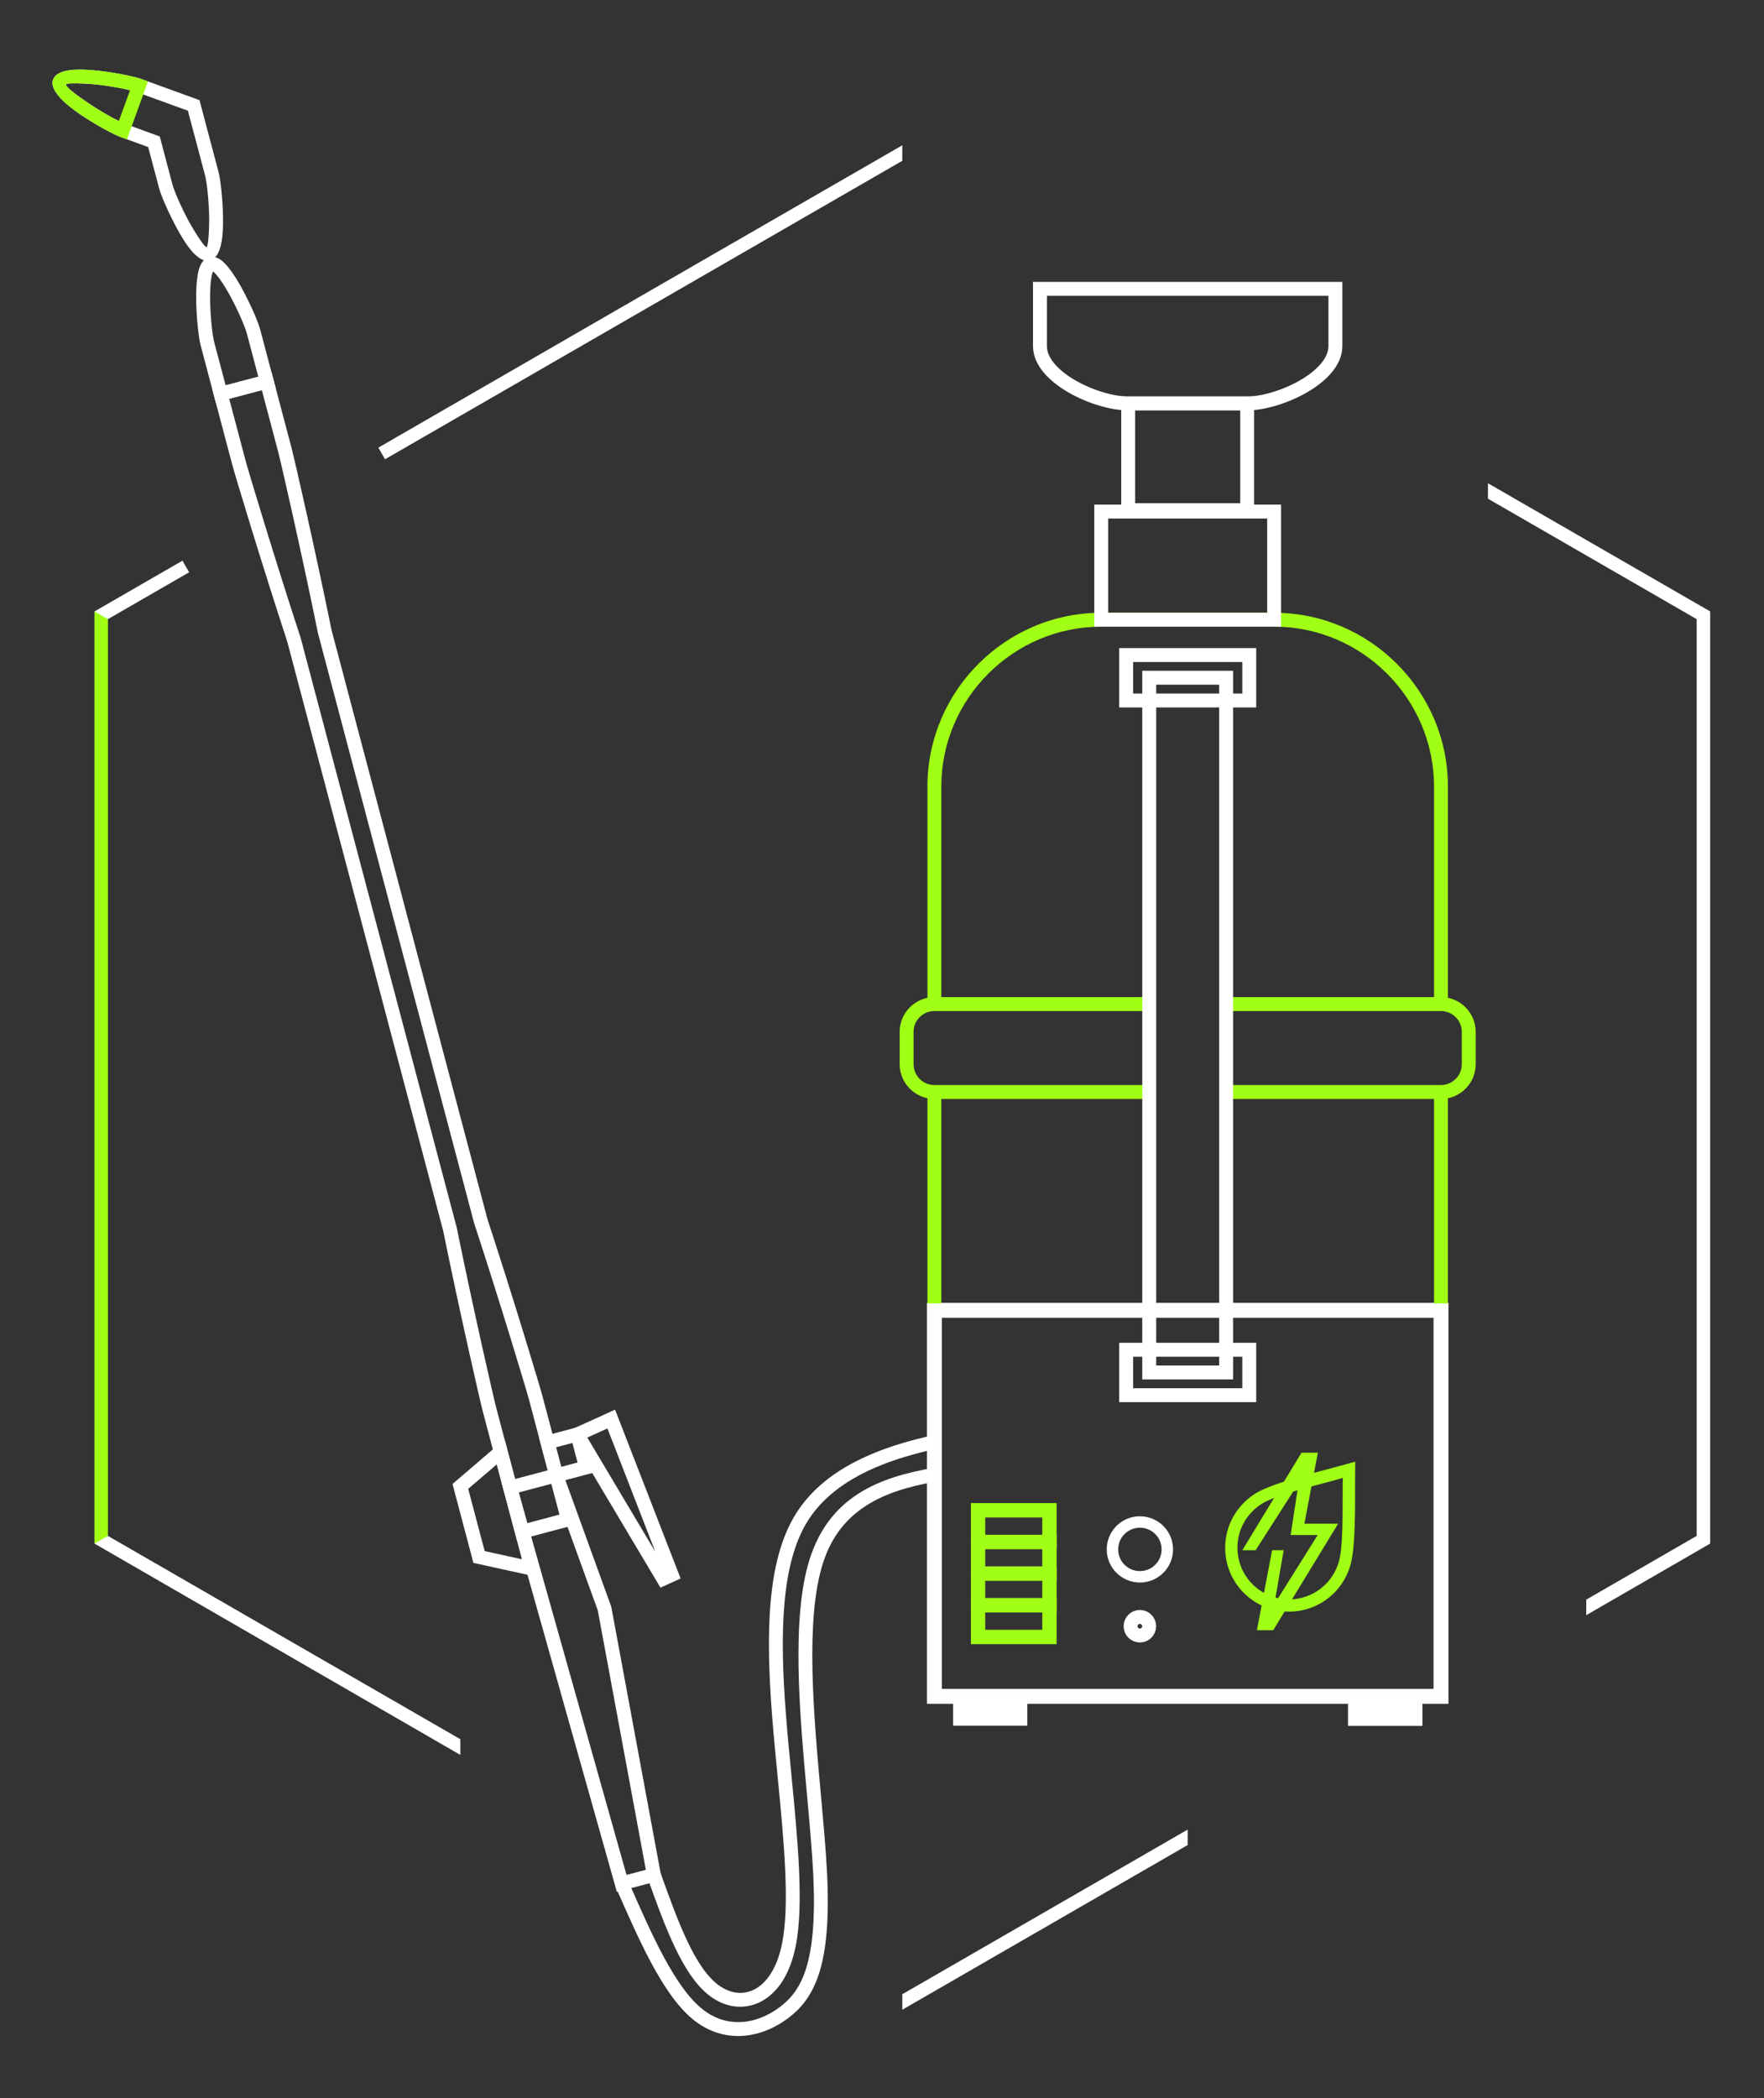 <?xml version="1.0" encoding="UTF-8"?> <!-- Creator: CorelDRAW 2020 (64-Bit) --> <svg xmlns="http://www.w3.org/2000/svg" xmlns:xlink="http://www.w3.org/1999/xlink" xmlns:xodm="http://www.corel.com/coreldraw/odm/2003" xml:space="preserve" width="370px" height="440px" style="shape-rendering:geometricPrecision; text-rendering:geometricPrecision; image-rendering:optimizeQuality; fill-rule:evenodd; clip-rule:evenodd" viewBox="0 0 370 440"><rect x="0" y="0" width="370" height="440" fill="#333333" stroke="none"/> <defs> <style type="text/css"> <![CDATA[ .str0 {stroke:#FEFEFE;stroke-width:3.13;stroke-miterlimit:22.926} .str2 {stroke:white;stroke-width:2.92;stroke-miterlimit:22.926} .str1 {stroke:white;stroke-width:2.92;stroke-miterlimit:22.926} .fil0 {fill:none} .fil4 {fill:#A0FF14} .fil1 {fill:white} .fil3 {fill:#A0FF14;fill-rule:nonzero} .fil5 {fill:white;fill-rule:nonzero} .fil2 {fill:white;fill-rule:nonzero} ]]> </style> </defs> <g id="Слой_x0020_1">  <g id="_3061044312864"> <rect class="fil0 str0" x="195.99" y="274.81" width="106.26" height="80.96"></rect> <rect class="fil1" x="199.91" y="355.77" width="15.57" height="6.15"></rect> <rect class="fil1" x="282.84" y="355.77" width="15.49" height="6.15"></rect> <path class="fil2" d="M239.09 318c1.92,0 3.66,0.78 4.92,2.03 1.26,1.26 2.04,3 2.04,4.92 0,1.92 -0.78,3.66 -2.04,4.91 -1.26,1.26 -3,2.04 -4.92,2.04 -1.92,0 -3.65,-0.78 -4.91,-2.04 -1.26,-1.25 -2.04,-2.99 -2.04,-4.91 0,-1.92 0.78,-3.66 2.04,-4.92 1.26,-1.25 2.99,-2.03 4.91,-2.03zm3.22 3.73c-0.82,-0.82 -1.96,-1.33 -3.22,-1.33 -1.25,0 -2.39,0.51 -3.22,1.33 -0.82,0.82 -1.33,1.96 -1.33,3.22 0,1.26 0.51,2.4 1.33,3.22 0.83,0.82 1.97,1.33 3.22,1.33 1.26,0 2.4,-0.51 3.22,-1.33 0.83,-0.82 1.34,-1.96 1.34,-3.22 0,-1.26 -0.51,-2.4 -1.34,-3.22z"></path> <rect class="fil1" x="282.75" y="355.77" width="15.57" height="6.15"></rect> <circle class="fil0 str1" cx="239.09" cy="341.06" r="1.95"></circle> <path class="fil3" d="M205.15 321.89l16.47 0 0 9.64 -17.97 0 0 -9.64 1.5 0zm13.47 3l-11.97 0 0 3.64 11.97 0 0 -3.64z"></path> <path class="fil3" d="M205.15 328.53l16.47 0 0 9.65 -17.97 0 0 -9.65 1.5 0zm13.47 3l-11.97 0 0 3.64 11.97 0 0 -3.64z"></path> <path class="fil3" d="M205.15 335.17l16.47 0 0 9.65 -17.97 0 0 -9.65 1.5 0zm13.47 3.01l-11.97 0 0 3.63 11.97 0 0 -3.63z"></path> <path class="fil3" d="M205.15 315.24l16.47 0 0 9.65 -17.97 0 0 -9.65 1.5 0zm13.47 3.01l-11.97 0 0 3.64 11.97 0 0 -3.64z"></path> <path class="fil4" d="M264.62 312.53c-1.86,0.84 -3.62,2.32 -4.86,3.93 -0.07,0.09 -0.14,0.18 -0.21,0.27l0 0 0 0 0 0.01c-0.07,0.09 -0.13,0.17 -0.19,0.26l-0.02 0.02c-0.05,0.09 -0.11,0.18 -0.17,0.26l-0.02 0.04c-0.05,0.08 -0.11,0.16 -0.16,0.24l-0.03 0.05c-0.04,0.08 -0.09,0.15 -0.14,0.23 -3.37,5.74 -2.03,13.22 3.38,17.38 5.41,4.16 12.99,3.55 17.67,-1.18 0.06,-0.07 0.13,-0.13 0.19,-0.2l0.04 -0.04c0.06,-0.07 0.13,-0.14 0.2,-0.21l0.02 -0.03c0.07,-0.08 0.14,-0.16 0.21,-0.24l0.02 -0.02c0.06,-0.08 0.13,-0.16 0.2,-0.24l0.01 -0.01 0 0 0 -0.01c0.07,-0.08 0.14,-0.17 0.21,-0.26 1.33,-1.74 2.18,-3.69 2.55,-5.71 0.99,-5.06 0.61,-14.9 0.75,-20.53 -5.47,1.6 -14.9,3.74 -19.65,5.99l0 0zm1.11 2.27c-1.51,0.69 -2.93,1.88 -3.94,3.19 -0.05,0.07 -0.11,0.14 -0.16,0.22l0 0 0 0 -0.01 0c-0.05,0.08 -0.1,0.15 -0.15,0.22l-0.01 0.01c-0.05,0.07 -0.1,0.14 -0.14,0.21l-0.02 0.03c-0.04,0.07 -0.09,0.13 -0.13,0.2l-0.02 0.04c-0.04,0.06 -0.08,0.12 -0.11,0.19 -2.74,4.64 -1.65,10.7 2.73,14.07 4.38,3.38 10.53,2.88 14.31,-0.96 0.05,-0.05 0.1,-0.1 0.15,-0.15l0.03 -0.04c0.06,-0.05 0.11,-0.11 0.17,-0.17l0.02 -0.03c0.05,-0.06 0.11,-0.12 0.16,-0.19l0.02 -0.01c0.06,-0.07 0.11,-0.13 0.17,-0.2l0 -0.01 0 0 0 0c0.06,-0.07 0.12,-0.14 0.17,-0.22 1.08,-1.4 1.77,-2.99 2.07,-4.62 0.8,-4.1 0.49,-12.06 0.61,-16.62 -4.43,1.29 -12.08,3.02 -15.92,4.84l0 0z"></path> <polygon class="fil4" points="260.58,325.12 273,304.67 276.42,304.67 273.6,319.56 280.67,319.56 267.06,341.9 263.64,341.9 266.82,325.12 269.25,325.12 267.3,336.43 276.39,321.93 272.41,321.93 270.72,321.93 272.37,311.06 263.37,325.12 "></polygon> <path class="fil3" d="M300.79 273.35l0 -44.33 1.46 0c0.5,0 0.99,-0.07 1.45,-0.19l0 44.52 -2.91 0zm-106.26 0l0 -44.52c0.46,0.12 0.95,0.19 1.45,0.19l1.46 0 0 44.33 -2.91 0zm106.26 -62.77l0 -45.61c0,-9.23 -3.78,-17.61 -9.86,-23.69 -6.07,-6.08 -14.46,-9.85 -23.68,-9.85l-36.26 0c-9.23,0 -17.61,3.77 -23.69,9.85 -6.08,6.08 -9.86,14.46 -9.86,23.69l0 45.61 -1.46 0c-0.5,0 -0.99,0.07 -1.45,0.19l0 -45.8c0,-10.03 4.1,-19.15 10.7,-25.75 6.61,-6.61 15.73,-10.71 25.76,-10.71l36.26 0c10.02,0 19.14,4.1 25.75,10.71 6.6,6.6 10.7,15.72 10.7,25.75l0 45.8c-0.46,-0.12 -0.95,-0.19 -1.45,-0.19l-1.46 0z"></path> <path class="fil5" d="M232.44 128.51l33.35 0 0 -19.76 -33.35 0 0 19.76zm34.81 2.92l-37.72 0 0 -25.6 39.17 0 0 25.6 -1.45 0z"></path> <path class="fil5" d="M236.63 83.15l26.42 0 0 25.26 -27.87 0 0 -25.26 1.45 0zm23.51 2.88l-22.05 0 0 19.5 22.05 0 0 -19.5z"></path> <path class="fil3" d="M302.25 212.04l-45.07 0 0 -2.92 45.07 0c2,0 3.82,0.82 5.14,2.14 1.32,1.32 2.14,3.14 2.14,5.14l0 6.8c0,2 -0.82,3.82 -2.14,5.14 -1.32,1.32 -3.15,2.14 -5.14,2.14l-45.07 0 0 -2.92 45.07 0c1.2,0 2.29,-0.49 3.08,-1.28 0.79,-0.79 1.28,-1.89 1.28,-3.08l0 -6.8c0,-1.2 -0.49,-2.29 -1.28,-3.08 -0.79,-0.79 -1.89,-1.28 -3.08,-1.28zm-61.2 0l-45.07 0c-1.19,0 -2.29,0.49 -3.08,1.28 -0.79,0.79 -1.28,1.88 -1.28,3.08l0 6.8c0,1.2 0.49,2.29 1.28,3.08 0.79,0.79 1.88,1.28 3.08,1.28l45.07 0 0 2.92 -45.07 0c-1.99,0 -3.81,-0.82 -5.13,-2.14 -1.33,-1.33 -2.15,-3.15 -2.15,-5.14l0 -6.8c0,-2 0.82,-3.82 2.15,-5.14 1.31,-1.32 3.13,-2.14 5.13,-2.14l45.07 0 0 2.92z"></path> <path class="fil0 str2" d="M236.63 84.61l24.96 0c6.61,0 18.51,-5.41 18.51,-12.02l0 -12.01 -61.97 0 0 12.01c0,6.61 11.89,12.02 18.5,12.02z"></path> <rect class="fil0 str2" x="241.05" y="142.14" width="16.13" height="145.7"></rect> <rect class="fil0 str2" x="236.21" y="283.08" width="25.82" height="9.53"></rect> <rect class="fil0 str2" x="236.21" y="137.38" width="25.82" height="9.53"></rect> <path class="fil0 str2" d="M68.12 132.47l16.1 60.84 16.61 62.74c5.44,16.6 11,35.06 11.56,37.2l6.74 25.44 -9.67 2.56 -6.74 -25.44c-0.57,-2.14 -4.87,-20.93 -8.35,-38.05l-16.6 -62.74 -16.11 -60.84c-5.44,-16.6 -11,-35.06 -11.56,-37.2l-3.81 -14.38 9.67 -2.56 3.81 14.38c0.56,2.14 4.87,20.93 8.35,38.05z"></path> <path class="fil5" d="M42.12 22.04l3.74 14.12c0.45,1.7 1.09,7.53 0.89,11.95 -0.15,3.32 -0.89,6.04 -2.69,6.52 -1.8,0.48 -3.79,-1.52 -5.56,-4.34 -2.36,-3.74 -4.69,-9.12 -5.13,-10.82l-2.29 -8.63 -5.82 -2.12c-1.36,-0.49 -5.06,-2.46 -8.27,-4.62 -3.56,-2.4 -6.55,-5.21 -5.89,-7.31l0.02 -0.08c0.64,-1.75 3.41,-2.24 6.73,-2.09 4.42,0.19 10.17,1.36 11.83,1.96l12.16 4.42 0.28 1.04zm0.22 12.22l-2.93 -11.04 -10.73 -3.9c-1.5,-0.55 -6.81,-1.61 -10.95,-1.79 -2.11,-0.1 -3.76,-0.08 -3.87,0.17 -0.17,0.49 2.14,2.23 4.76,3.99 3.01,2.03 6.42,3.85 7.64,4.29l7.25 2.64 2.67 10.1c0.41,1.55 2.57,6.52 4.78,10.02 1.13,1.79 2.09,3.14 2.35,3.07 0.27,-0.07 0.44,-1.72 0.53,-3.83 0.19,-4.14 -0.39,-9.52 -0.8,-11.07l-0.7 -2.65z"></path> <path class="fil3" d="M25.26 28.72c-1.36,-0.49 -5.06,-2.46 -8.27,-4.62 -3.56,-2.4 -6.55,-5.21 -5.89,-7.31l0.02 -0.08c0.64,-1.75 3.41,-2.24 6.73,-2.09 4.42,0.19 10.17,1.36 11.83,1.96l1.36 0.5 -4.41 12.14 -1.37 -0.5zm-6.64 -7.03c2.23,1.51 4.69,2.9 6.3,3.7l2.36 -6.47c-2.28,-0.56 -6.28,-1.25 -9.55,-1.39 -2.11,-0.1 -3.76,-0.08 -3.87,0.17 -0.17,0.49 2.14,2.23 4.76,3.99z"></path> <path class="fil0 str2" d="M55.96 80.04l-2.8 -10.57c-0.7,-2.66 -6.25,-14.83 -8.91,-14.13l0 0c-2.66,0.7 -1.46,14.03 -0.76,16.69l2.8 10.57 9.67 -2.56z"></path> <polygon class="fil0 str2" points="107,311.97 116.67,309.41 126.8,337.36 137.15,393.21 130.4,395 "></polygon> <polygon class="fil0 str2" points="128.21,297.61 121.1,300.84 139.12,331.1 140.9,330.29 "></polygon> <rect class="fil0 str2" transform="matrix(0.967 -0.256 0.256 0.967 114.84 302.494)" width="6.47" height="7.16"></rect> <polygon class="fil0 str2" points="105.02,304.49 96.56,311.74 100.48,326.54 111.5,328.96 "></polygon> <path class="fil5" d="M138.52 392.72c1.84,5.14 3.68,10.27 5.7,14.5 1.98,4.13 4.15,7.49 6.71,9.27 0.97,0.67 1.99,1.12 3,1.33 1.32,0.26 2.65,0.14 3.9,-0.4 1.29,-0.55 2.51,-1.57 3.56,-3.07 1.14,-1.65 2.07,-3.86 2.64,-6.69 1.68,-8.25 0.39,-21.6 -0.92,-35.04 -0.42,-4.37 -0.85,-8.75 -1.16,-12.73 -0.67,-8.71 -0.94,-16.79 -0.31,-23.89 0.63,-7.22 2.19,-13.45 5.17,-18.32 3.01,-4.91 7.41,-8.37 12.08,-10.86 4.59,-2.45 9.41,-3.96 13.37,-4.99 1.34,-0.34 2.57,-0.64 3.73,-0.89l0 2.98c-0.94,0.21 -1.94,0.45 -3,0.73 -3.79,0.98 -8.4,2.42 -12.74,4.73 -4.25,2.28 -8.26,5.41 -10.96,9.81 -2.71,4.45 -4.15,10.26 -4.75,17.06 -0.61,6.93 -0.35,14.87 0.32,23.42 0.33,4.31 0.74,8.5 1.15,12.68 1.32,13.66 2.64,27.22 0.87,35.89 -0.66,3.25 -1.75,5.83 -3.1,7.77 -1.38,1.96 -3.03,3.31 -4.8,4.08 -1.82,0.78 -3.74,0.96 -5.62,0.58 -1.43,-0.29 -2.81,-0.9 -4.09,-1.79 -3.02,-2.1 -5.49,-5.85 -7.67,-10.41 -2.14,-4.46 -3.98,-9.61 -5.82,-14.77l2.74 -0.98z"></path> <path class="fil5" d="M131.74 394.42c2.43,5.55 4.86,11.11 7.42,15.88 2.51,4.66 5.12,8.55 7.95,10.89 2.51,2.08 5.22,2.93 7.85,2.9 3.06,-0.03 6.08,-1.25 8.61,-3.16 2.37,-1.77 4.31,-4.16 5.56,-8.25 1.31,-4.3 1.89,-10.43 1.45,-19.59 -0.24,-4.78 -0.74,-10.32 -1.27,-16.21 -1.58,-17.34 -3.42,-37.64 0.55,-49.99 4.19,-13 14.43,-17.1 26.13,-19.07l0 2.97c-10.59,1.87 -19.73,5.71 -23.36,16.99 -3.79,11.79 -1.98,31.77 -0.43,48.84 0.54,5.96 1.05,11.57 1.28,16.34 0.46,9.5 -0.16,15.96 -1.57,20.56 -1.47,4.8 -3.77,7.62 -6.6,9.74 -2.99,2.25 -6.6,3.7 -10.31,3.74 -3.3,0.04 -6.67,-1.01 -9.75,-3.56 -3.15,-2.61 -5.98,-6.8 -8.65,-11.76 -2.6,-4.85 -5.07,-10.48 -7.53,-16.1l2.67 -1.16z"></path> <path class="fil5" d="M312.1 101.35c15.53,8.97 31.07,17.93 46.61,26.88l0 195.5 -25.99 15.01 0 -3.26 23.16 -13.36 0 -192.27 -43.78 -25.26 0 -3.24zm-62.98 285.6c-19.96,11.51 -39.91,23.02 -59.86,34.54l0 -3.25 59.86 -34.53 0 3.24zm-59.86 -353.23l0 0 -108.5 62.6 -1.4 -2.44c36.63,-21.15 73.25,-42.3 109.9,-63.41l0 3.25zm-149.59 86.3l-17.03 9.83 0 192.27 73.92 42.64 0 3.29c-25.59,-14.77 -51.17,-29.54 -76.74,-44.32l0 -195.5 18.45 -10.64 1.4 2.43z"></path> <polygon class="fil4" points="22.64,129.85 19.82,128.23 19.82,323.73 22.64,322.12 "></polygon> </g> </g> </svg> 